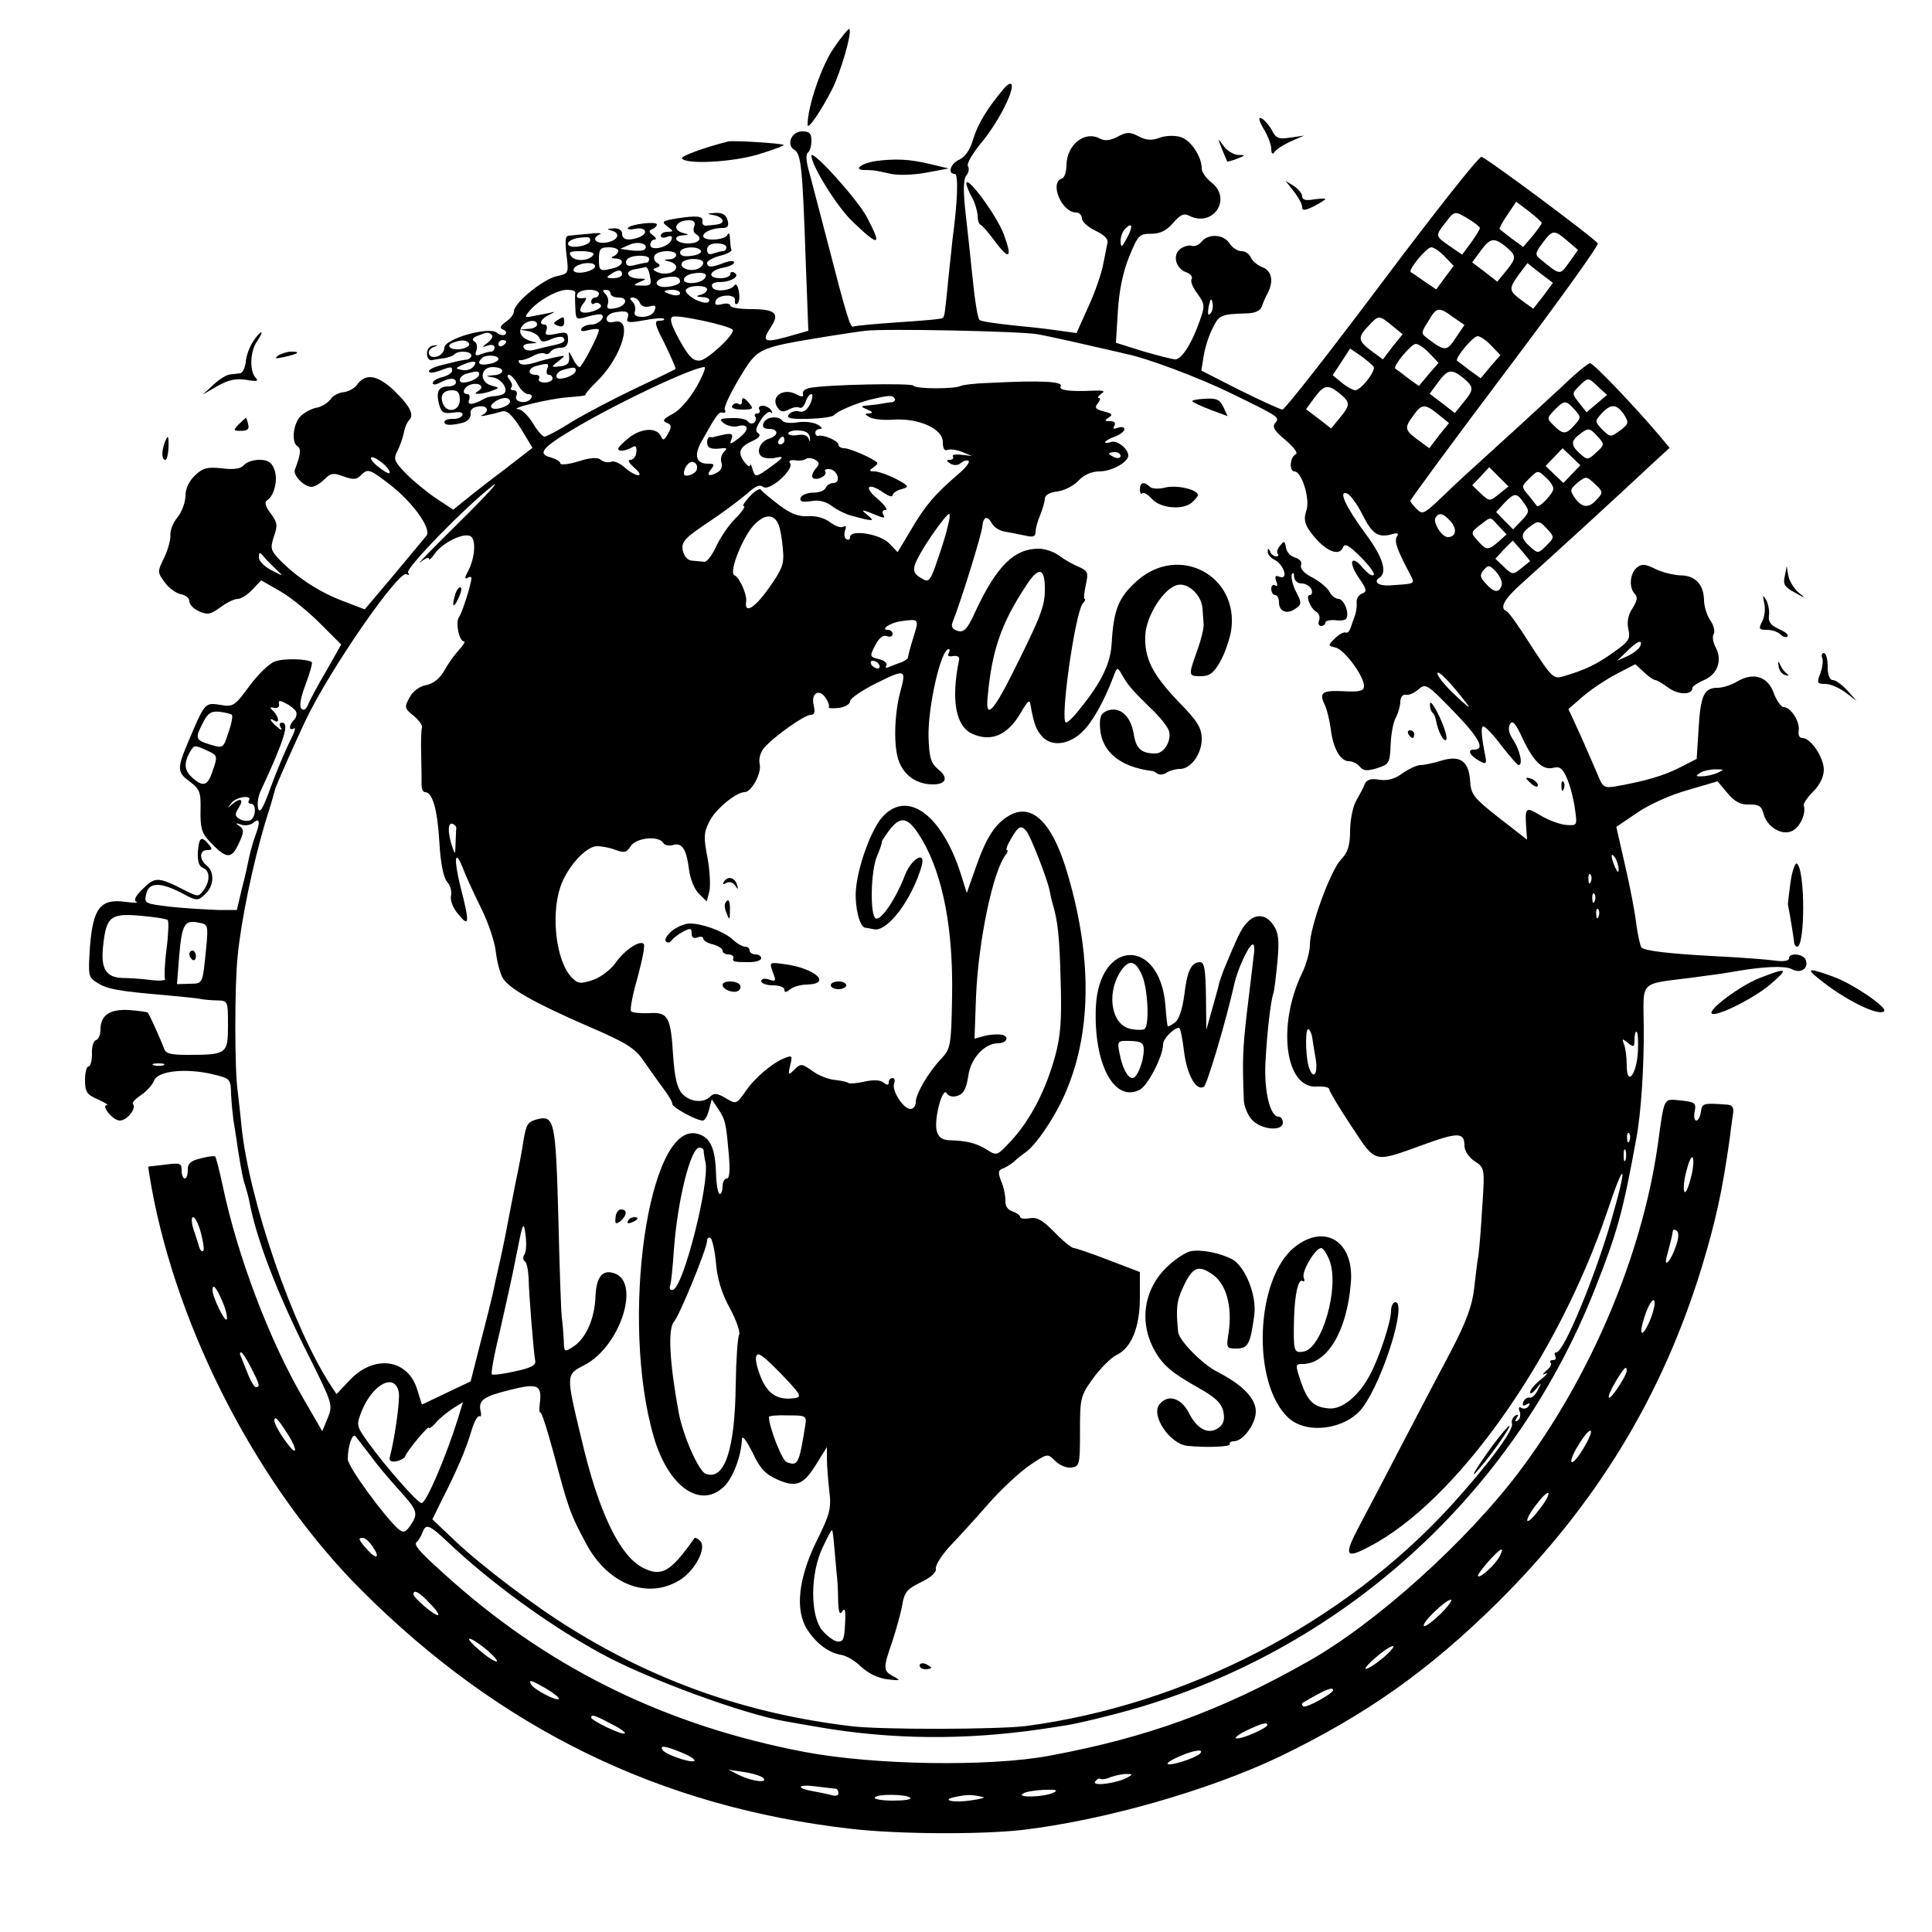 <?xml version="1.0" standalone="no"?>
<!DOCTYPE svg PUBLIC "-//W3C//DTD SVG 20010904//EN"
 "http://www.w3.org/TR/2001/REC-SVG-20010904/DTD/svg10.dtd">
<svg version="1.0" xmlns="http://www.w3.org/2000/svg"
 width="500pt" height="500pt" viewBox="0 0 500 500"
 preserveAspectRatio="xMidYMid meet">
<g transform="translate(0,500) scale(0.1,-0.1)"
fill="#000000" stroke="none">
<path d="M2158 4876 c-32 -46 -68 -152 -68 -199 0 -15 34 34 64 93 22 44 52
147 44 155 -2 2 -20 -20 -40 -49z"/>
<path d="M2600 4773 c-45 -53 -69 -93 -81 -132 -8 -28 -21 -47 -36 -54 -23
-10 -32 -37 -12 -37 10 0 7 -74 -6 -170 -1 -8 -5 -51 -10 -95 -10 -100 -10
-104 -16 -108 -2 -3 -53 -7 -113 -11 -60 -4 -112 -9 -117 -11 -8 -6 -18 27
-69 225 -18 69 -38 146 -45 172 -9 29 -10 50 -4 53 5 4 9 17 9 31 0 19 -5 24
-24 24 -28 0 -42 -35 -20 -48 17 -10 21 -46 29 -283 l7 -185 -56 -16 c-59 -16
-66 -12 -40 27 22 34 10 45 -52 45 -30 0 -54 4 -54 9 0 5 -10 7 -21 4 -16 -4
-20 -2 -17 8 6 18 54 19 50 1 -1 -8 2 -11 6 -8 5 3 7 17 4 32 -2 14 -7 21 -11
16 -9 -15 -54 -19 -58 -4 -3 7 4 12 19 12 30 0 54 15 39 24 -6 4 -11 2 -11 -3
0 -6 -11 -11 -25 -11 -35 0 -31 19 5 27 17 3 30 9 30 14 0 5 -12 4 -26 -1 -32
-13 -44 -13 -44 0 0 5 15 13 33 18 17 4 31 11 30 15 -2 4 -3 17 -4 30 0 12 -3
16 -6 10 -5 -15 -63 -18 -63 -4 0 11 25 21 50 21 13 0 17 5 13 20 -4 14 -13
20 -32 19 -23 -2 -24 -2 -3 -6 12 -2 22 -9 22 -14 0 -8 -6 -10 -42 -13 -7 -1
-12 5 -10 12 2 13 -15 15 -71 6 -34 -6 -35 -8 -20 -20 17 -13 17 -13 1 -14
-10 0 -18 -4 -18 -10 0 -5 7 -7 16 -3 11 4 15 2 12 -7 -6 -20 -55 -31 -55 -14
0 8 5 14 11 14 6 0 4 5 -4 11 -11 8 -12 12 -2 16 6 2 12 8 12 12 0 9 -69 1
-75 -9 -2 -4 7 -5 20 -2 27 5 34 -12 9 -22 -27 -10 -44 -7 -44 9 0 9 -9 15
-22 14 -18 -1 -19 -2 -5 -6 26 -7 15 -27 -16 -31 -27 -3 -37 12 -14 22 6 3 -6
4 -28 1 -22 -2 -46 -4 -53 -5 -9 0 -10 -13 -6 -49 6 -49 6 -49 -26 -56 -35 -8
-110 -69 -110 -91 0 -7 -9 -19 -21 -27 -15 -11 -17 -16 -7 -20 7 -2 10 -8 6
-12 -4 -4 -14 -3 -22 4 -21 17 -136 -16 -136 -39 0 -10 -9 -20 -20 -23 -24 -6
-28 19 -5 26 11 4 10 4 -2 3 -11 -1 -18 -9 -18 -21 0 -11 6 -19 13 -17 7 1 21
4 32 5 11 2 23 6 26 10 11 11 44 8 44 -3 0 -5 -7 -11 -15 -11 -8 -1 -18 -3
-22 -4 -5 -1 -23 -6 -40 -10 -18 -4 -33 -11 -33 -16 0 -5 12 -4 26 1 32 12 34
12 34 0 0 -5 -11 -12 -25 -16 -14 -3 -25 -10 -25 -15 0 -6 8 -5 19 1 25 13 41
13 41 0 0 -5 -9 -10 -19 -10 -26 0 -33 -13 -25 -45 6 -23 11 -26 36 -23 18 3
27 1 25 -6 -2 -6 -14 -11 -26 -10 -11 0 -21 -3 -21 -8 0 -9 16 -10 48 -2 13 4
21 13 20 23 -2 10 5 17 20 19 23 4 31 -12 10 -22 -13 -6 16 -1 50 9 14 4 26
-7 50 -44 l30 -50 -71 -55 c-40 -30 -86 -66 -103 -80 l-31 -25 -44 29 c-24 16
-59 45 -78 64 -31 32 -33 38 -23 58 7 13 14 34 17 47 2 14 9 29 14 34 14 14 1
38 -42 79 -43 39 -72 42 -94 11 -7 -9 -23 -17 -34 -18 -12 -1 -28 -9 -34 -19
-7 -9 -23 -19 -35 -21 -13 -2 -31 -12 -41 -21 -20 -18 -26 -69 -9 -79 10 -6 8
-22 -7 -61 -5 -14 24 -44 43 -44 8 0 23 9 33 19 17 17 24 18 50 8 26 -9 34 -9
47 5 16 15 21 14 69 -23 61 -46 112 -116 99 -135 -5 -6 -43 -52 -84 -101 l-76
-90 -55 21 c-62 23 -121 62 -164 106 -25 26 -26 31 -16 62 10 28 9 36 -9 60
-13 17 -16 29 -9 33 19 12 29 54 19 80 -7 19 -17 25 -39 25 -15 0 -34 -6 -40
-14 -8 -9 -25 -12 -57 -8 -37 4 -49 1 -69 -18 -16 -15 -25 -35 -25 -53 0 -16
-9 -41 -20 -55 -12 -14 -20 -35 -19 -46 1 -12 -6 -38 -16 -59 -18 -37 -18 -38
2 -65 11 -15 30 -28 42 -30 11 -2 21 -10 21 -18 0 -8 11 -20 25 -26 22 -10 30
-8 55 10 16 12 36 22 45 22 9 0 26 11 38 24 l23 24 49 -28 c28 -16 74 -54 104
-84 l54 -54 -39 -69 c-22 -37 -43 -77 -47 -87 -5 -12 -11 -16 -17 -10 -6 6 -2
29 11 63 11 29 18 55 16 57 -9 9 -73 11 -96 2 -14 -5 -44 -34 -66 -64 -38 -52
-42 -54 -76 -48 -39 6 -39 6 -84 -101 -27 -64 -26 -74 5 -97 27 -20 30 -27 29
-75 -1 -44 3 -59 22 -79 44 -47 57 -49 76 -9 15 32 15 38 3 47 -12 8 -11 9 4
4 10 -4 25 -1 32 5 17 14 18 1 4 -36 -5 -14 -12 -38 -15 -53 -3 -15 -11 -52
-19 -82 l-13 -55 -49 0 c-27 1 -81 4 -120 8 -69 8 -71 9 -66 32 6 32 36 33 92
4 39 -21 42 -21 60 -4 24 21 26 58 5 75 -20 16 -19 40 1 40 14 0 14 3 4 15
-19 23 -25 18 -28 -20 -1 -24 3 -37 13 -41 19 -7 19 -34 2 -58 -13 -17 -15
-17 -45 -2 -72 37 -80 38 -112 6 -19 -18 -25 -30 -17 -34 7 -3 -6 -3 -28 0
-65 9 -84 -16 -92 -114 -5 -76 -5 -81 18 -95 26 -17 56 -22 171 -32 43 -4 86
-8 95 -10 10 -2 30 -4 46 -4 27 -1 27 -2 27 -65 0 -73 -3 -76 -103 -76 -46 0
-59 3 -63 18 -5 14 -32 75 -41 91 -1 2 -23 5 -48 7 -51 3 -75 -13 -75 -51 0
-13 -5 -25 -12 -27 -6 -2 -11 -18 -10 -36 0 -18 -4 -32 -9 -32 -5 0 -9 -16 -9
-35 0 -31 5 -38 33 -50 17 -8 28 -14 24 -15 -17 0 15 -40 33 -40 19 0 44 32
34 43 -3 3 6 13 21 23 15 10 30 27 34 38 10 25 83 32 151 16 46 -11 47 -12 48
-51 1 -22 4 -52 6 -67 2 -15 8 -47 11 -72 10 -62 13 -79 20 -100 3 -10 8 -27
10 -38 19 -101 73 -241 157 -407 58 -117 60 -121 46 -155 l-14 -34 -48 83
c-88 150 -172 371 -210 554 -8 38 -17 71 -19 74 -3 2 -20 0 -38 -5 -26 -6 -34
-14 -33 -30 0 -12 -3 -22 -8 -22 -4 0 -8 9 -8 21 0 19 -4 20 -42 15 -24 -3
-44 -5 -44 -5 -1 -1 3 -24 8 -53 68 -374 278 -778 543 -1043 360 -360 775
-562 1268 -618 120 -14 333 -15 442 -3 212 25 482 102 667 190 223 108 385
222 565 400 255 254 424 531 527 866 36 119 53 196 72 330 3 25 7 55 9 67 3
16 -2 23 -13 24 -64 5 -67 4 -70 -18 -2 -13 -7 -23 -12 -23 -5 0 -7 11 -4 24
4 22 0 24 -36 28 -46 4 -42 13 -60 -117 -41 -285 -173 -597 -357 -842 -136
-181 -372 -394 -548 -493 -226 -128 -417 -197 -670 -244 -157 -29 -454 -24
-633 10 -352 67 -649 211 -907 438 -89 79 -107 98 -96 106 4 3 10 13 14 23 9
25 17 22 66 -24 111 -105 262 -215 396 -288 120 -66 371 -158 479 -176 17 -3
56 -10 86 -15 187 -32 376 -34 575 -5 22 3 51 8 65 10 14 2 64 13 110 25 573
143 1041 554 1258 1105 58 147 72 198 107 390 12 64 20 185 19 287 -1 123 -14
110 126 128 47 6 96 13 110 16 76 13 129 15 147 6 23 -13 45 2 36 24 -6 16
-43 19 -43 4 0 -7 -15 -9 -37 -6 -21 3 -87 8 -148 11 -129 7 -187 14 -197 23
-3 4 -9 30 -13 58 -3 29 -16 97 -29 153 l-23 101 53 36 c30 21 87 47 131 59
l78 23 26 -31 c19 -22 33 -30 56 -29 25 0 32 -4 37 -24 9 -35 49 -58 75 -44
20 10 36 46 29 66 -1 5 10 21 25 36 17 17 27 38 27 56 0 32 -34 82 -55 82 -8
0 -12 8 -10 19 4 22 -20 61 -39 61 -6 0 -18 16 -25 35 -15 44 -52 56 -94 32
-16 -10 -39 -17 -52 -17 -35 0 -44 -20 -49 -105 l-5 -79 -45 -23 c-42 -21 -86
-34 -164 -48 -31 -5 -34 -3 -48 32 -9 21 -29 67 -45 103 l-30 65 38 33 c21 18
60 44 87 58 l48 25 22 -20 c12 -12 26 -21 30 -21 4 0 19 -9 34 -20 26 -19 62
-19 62 0 0 4 14 13 30 20 35 15 48 51 30 85 -7 13 -9 28 -5 34 4 7 0 23 -9 36
-9 13 -16 37 -16 52 -1 41 -23 64 -62 64 -18 1 -47 8 -65 17 -26 13 -34 13
-47 3 -18 -15 -21 -52 -5 -68 8 -8 6 -18 -6 -37 -11 -16 -15 -35 -11 -54 6
-25 2 -32 -38 -60 -43 -31 -74 -46 -129 -62 -26 -8 -30 -5 -84 78 -30 48 -59
89 -64 90 -19 8 -7 31 39 72 88 79 252 229 335 307 l48 44 -25 30 c-66 78
-172 189 -181 189 -5 0 -37 -26 -70 -58 -34 -31 -110 -102 -170 -156 -61 -55
-115 -105 -120 -110 -6 -6 -25 -24 -42 -40 -29 -26 -33 -27 -47 -13 -9 9 -16
18 -16 21 0 3 110 153 245 332 135 179 243 329 240 334 -9 14 -290 223 -301
224 -7 1 -123 -146 -258 -326 -136 -181 -251 -328 -257 -328 -5 0 -55 23 -110
50 l-100 51 6 37 c3 20 13 53 23 72 17 35 21 37 90 39 22 1 34 7 38 19 3 9 10
25 15 34 16 31 10 58 -15 67 -13 5 -26 17 -29 25 -4 9 -14 16 -24 16 -10 0
-24 9 -31 20 -15 24 -54 26 -72 5 -7 -9 -19 -14 -26 -11 -6 2 -20 -1 -29 -8
-22 -16 -12 -52 16 -61 10 -4 16 -11 13 -17 -4 -5 3 -23 15 -38 19 -27 20 -31
6 -70 -20 -58 -47 -100 -63 -100 -8 0 -46 10 -84 21 l-70 22 5 81 c3 52 13
102 29 141 23 56 26 60 57 60 23 0 40 8 57 28 18 21 28 26 41 19 62 -32 113
43 58 86 -14 11 -25 27 -25 36 0 32 -30 76 -57 82 -15 4 -39 3 -53 -3 -20 -7
-34 -6 -53 4 -23 12 -31 12 -55 -1 -19 -10 -33 -11 -45 -5 -39 22 -86 -15 -87
-68 0 -17 -5 -33 -12 -35 -33 -11 0 -88 37 -88 8 0 15 -7 15 -15 0 -9 16 -23
35 -32 23 -11 34 -22 31 -32 -2 -9 -7 -34 -11 -55 -4 -22 -20 -70 -38 -109
l-31 -69 -50 7 c-28 4 -71 9 -96 11 -66 7 -101 12 -105 16 -5 5 -12 49 -19
118 -3 30 -10 97 -16 149 -8 67 -7 97 1 107 6 7 8 18 4 24 -4 6 12 33 35 61
41 49 84 131 78 150 -2 5 -10 1 -18 -8z m1390 -350 c0 -3 -11 -18 -24 -34
l-24 -28 -29 21 c-15 12 -30 23 -32 25 -2 1 7 18 20 37 l23 34 33 -25 c18 -14
33 -28 33 -30z m-189 10 c16 -10 29 -20 29 -23 0 -3 -10 -20 -23 -38 l-23 -31
-32 22 c-38 26 -38 27 -11 61 24 31 23 31 60 9z m-2004 -18 c-4 -8 -2 -17 3
-20 20 -12 9 -25 -20 -25 -31 0 -43 19 -12 21 16 1 16 2 0 6 -31 8 -19 33 15
33 13 0 17 -5 14 -15z m1119 -32 c-13 -24 -15 -25 -16 -7 0 11 5 25 12 32 19
19 21 6 4 -25z m1140 -6 l28 -24 -23 -32 c-24 -34 -23 -34 -73 7 -16 13 -16
16 4 43 26 35 30 35 64 6z m-2529 -1 c-5 -14 -57 -21 -57 -7 0 9 20 17 48 17
7 1 11 -4 9 -10z m141 -22 c-4 -3 -19 -4 -35 -2 l-28 4 25 11 c23 10 51 1 38
-13z m2230 7 c27 -23 27 -29 -1 -63 l-22 -27 -32 25 -33 25 22 30 c25 34 35
35 66 10z m-2018 -1 c0 -5 -4 -10 -9 -10 -5 0 -16 -3 -25 -6 -11 -4 -16 -1
-16 10 0 10 9 16 25 16 14 0 25 -4 25 -10z m-280 -9 c0 -5 -6 -12 -12 -14 -8
-3 -6 -6 5 -6 24 -1 21 -18 -5 -25 -36 -9 -38 -8 -38 24 0 25 4 30 25 30 14 0
25 -4 25 -9z m214 0 c3 -5 -8 -11 -24 -13 -20 -3 -30 0 -30 9 0 14 46 18 54 4z
m1925 -15 l23 -24 -23 -31 -22 -30 -31 21 c-17 12 -33 23 -35 24 -7 6 41 64
53 64 7 0 23 -11 35 -24z m-2203 5 c-10 -16 -45 -19 -57 -5 -9 12 -5 14 25 14
21 0 35 -4 32 -9z m214 -1 c0 -5 -8 -11 -17 -11 -17 -1 -17 -2 0 -6 9 -2 17
-9 17 -14 0 -14 -27 -22 -47 -14 -14 6 -15 9 -4 12 10 4 11 7 1 13 -7 4 -9 13
-6 19 9 14 56 15 56 1z m-70 -10 c0 -5 -3 -10 -7 -10 -5 0 -18 -3 -30 -6 -16
-4 -23 -2 -23 8 0 8 12 15 30 16 17 1 30 -2 30 -8z m140 -10 c0 -6 -7 -13 -15
-16 -20 -8 -48 3 -40 16 8 13 55 13 55 0z m-280 -9 c0 -11 -40 -22 -53 -14 -5
3 -3 9 4 14 18 11 49 11 49 0z m2454 -77 l-26 -33 -29 21 c-35 26 -35 30 -8
68 l22 29 33 -26 33 -25 -25 -34z m-2312 51 c5 -22 2 -25 -21 -24 -23 0 -24 1
-6 9 19 8 19 9 -2 9 -30 1 -38 19 -11 24 13 2 26 5 29 6 4 0 9 -10 11 -24z
m-72 5 c0 -5 -10 -10 -22 -10 -19 0 -20 2 -8 10 19 13 30 13 30 0z m215 -9
c-9 -15 -55 -19 -55 -5 0 7 10 14 23 16 26 5 39 0 32 -11z m-65 -10 c0 -5 -13
-11 -30 -13 -36 -5 -43 18 -7 24 25 5 37 1 37 -11z m70 -20 c0 -5 -8 -12 -17
-14 -13 -3 -12 -5 5 -6 13 0 20 -5 17 -11 -4 -6 -17 -4 -36 5 -16 9 -27 20
-24 25 8 13 55 13 55 1z m-341 -8 c-1 -5 -1 -22 0 -40 1 -31 2 -31 33 -22 17
5 34 7 36 4 8 -8 -10 -25 -28 -25 -10 0 -22 -5 -25 -10 -4 -7 2 -9 19 -4 14 3
26 4 26 0 0 -12 -44 -96 -50 -96 -4 0 -12 10 -18 23 -10 20 -11 20 -9 2 1 -15
-5 -21 -23 -23 -24 -3 -25 -2 -5 13 20 16 19 16 -5 11 -14 -3 -40 -9 -57 -15
-21 -6 -35 -6 -39 0 -3 5 -2 8 3 7 4 -1 18 3 31 10 12 7 27 10 32 7 5 -3 11
-1 15 5 3 5 15 10 26 10 13 0 19 7 19 21 0 19 -4 21 -31 15 -25 -5 -30 -3 -25
9 3 8 1 15 -4 15 -18 0 -10 16 13 26 12 6 15 8 7 6 -8 -2 -28 -6 -45 -9 -28
-6 -29 -5 -15 12 22 27 72 55 98 55 12 0 21 -3 21 -7z m61 -3 c0 -5 -4 -10
-10 -10 -5 0 -10 -5 -10 -11 0 -5 4 -8 9 -4 5 3 12 1 16 -5 6 -10 -42 -26 -52
-16 -3 3 0 13 7 21 7 9 9 15 4 14 -18 -3 -25 1 -19 11 3 6 17 10 31 10 13 0
24 -4 24 -10z m30 0 c0 -5 9 -10 21 -10 28 0 19 -24 -11 -28 -17 -3 -21 0 -17
11 3 8 0 20 -6 26 -8 8 -8 11 1 11 7 0 12 -4 12 -10z m180 1 c0 -5 -9 -7 -20
-4 -11 3 -20 7 -20 9 0 2 9 4 20 4 11 0 20 -4 20 -9z m-104 -25 c3 -8 13 -12
25 -9 15 4 18 2 13 -11 -3 -9 -17 -16 -31 -16 -17 0 -23 4 -20 14 3 7 0 19 -6
25 -8 8 -8 11 1 11 7 0 15 -6 18 -14z m1476 -28 c-6 -6 -7 0 -4 19 5 21 7 23
10 9 2 -10 0 -22 -6 -28z m-1508 -12 c-4 -11 4 -12 42 -5 26 5 50 7 52 4 3 -3
-2 -5 -11 -5 -15 0 -13 -9 14 -61 16 -34 29 -62 27 -64 -2 -2 -48 -24 -103
-50 -55 -26 -129 -65 -164 -86 -34 -22 -67 -39 -72 -39 -5 0 -19 16 -30 35
-12 19 -28 35 -37 36 -30 1 82 28 130 31 25 2 45 4 43 6 -1 2 12 18 30 35 66
65 95 167 44 154 -12 -3 -19 0 -19 8 0 8 10 15 23 17 29 5 37 1 31 -16z m2137
3 l29 -20 -23 -34 c-22 -34 -28 -35 -71 -2 -19 14 -19 15 0 45 22 38 27 39 65
11z m-1865 -32 c9 -9 -63 -77 -84 -80 -18 -2 -29 9 -53 52 -21 38 -27 56 -19
61 11 7 145 -22 156 -33z m1707 10 l27 -22 -26 -32 -25 -33 -30 22 c-35 26
-36 35 -7 65 26 28 27 28 61 0z m-2213 3 c0 -5 -10 -11 -22 -11 l-23 -2 23 -4
c13 -3 26 -11 28 -18 5 -11 11 -11 30 -3 13 6 27 8 31 5 9 -10 2 -15 -27 -21
-14 -3 -35 -8 -46 -11 -12 -4 -25 -2 -28 4 -5 7 2 11 16 12 20 1 21 2 3 6 -26
7 -36 24 -23 40 12 15 38 17 38 3z m1295 -25 c22 -4 78 -16 125 -27 47 -11 94
-21 104 -24 53 -10 190 -62 266 -99 132 -64 133 -65 120 -80 -8 -10 -2 -20 27
-44 24 -21 33 -34 26 -37 -15 -7 -17 -44 -3 -44 19 0 41 -72 31 -101 -7 -20
-5 -33 7 -51 36 -51 77 -72 88 -44 4 11 16 4 46 -26 22 -22 37 -43 33 -46 -4
-4 -15 4 -26 16 -30 38 -42 21 -14 -21 22 -32 24 -38 10 -43 -9 -4 -15 -14
-14 -23 1 -9 -1 -24 -4 -33 -4 -10 -9 -25 -12 -34 -3 -8 -8 -13 -12 -11 -5 2
-17 -4 -28 -15 -19 -19 -19 -19 2 -24 23 -6 73 -74 73 -99 0 -13 -10 -16 -50
-14 -58 3 -67 -3 -52 -34 6 -12 13 -41 16 -64 6 -50 25 -83 47 -83 9 0 22 -6
28 -14 9 -11 19 -12 45 -4 31 10 33 13 35 61 1 28 7 60 14 71 6 12 11 30 11
41 1 12 7 19 15 17 7 -2 22 5 32 14 18 16 22 14 89 -55 69 -71 85 -101 54
-101 -18 0 -10 -16 16 -30 15 -8 17 -6 15 8 -12 59 -13 82 -6 82 5 0 26 -22
47 -50 21 -27 41 -50 44 -50 12 0 4 37 -13 64 -12 17 -15 32 -9 42 6 11 14 3
32 -36 29 -62 53 -84 80 -77 17 4 24 -1 36 -29 8 -19 17 -54 20 -78 6 -42 6
-43 -22 -41 -16 1 -46 12 -66 24 -40 24 -42 23 -38 -33 l2 -29 -72 56 c-64 50
-73 61 -75 92 -3 55 -25 71 -73 57 -22 -7 -47 -12 -56 -12 -9 0 -30 -10 -46
-21 -20 -15 -38 -20 -60 -17 -23 4 -33 0 -38 -11 -3 -9 -13 -27 -21 -41 -9
-14 -16 -47 -17 -77 0 -41 -5 -58 -24 -78 -27 -29 -80 -174 -80 -220 0 -17 -9
-50 -20 -73 -66 -136 -44 -301 39 -294 17 1 31 -2 31 -7 0 -5 26 -48 57 -95
65 -98 55 -96 188 -48 88 32 105 32 105 -3 0 -13 11 -30 26 -40 26 -17 27 -17
20 -119 -3 -55 -8 -112 -10 -126 -3 -14 -7 -52 -11 -85 -5 -44 -20 -85 -59
-160 -29 -55 -86 -163 -126 -240 -40 -77 -90 -173 -111 -212 -42 -79 -38 -89
24 -56 225 116 488 487 617 869 46 138 53 125 11 -21 -42 -147 -124 -345 -143
-345 -5 0 -6 -4 -3 -10 3 -5 1 -10 -6 -10 -7 0 -9 -3 -6 -7 4 -3 -1 -12 -11
-20 -11 -10 -12 -12 -2 -8 8 4 3 -3 -12 -15 -16 -12 -28 -27 -28 -33 0 -6 7
-2 16 9 14 18 15 18 4 -3 -6 -13 -16 -22 -22 -20 -6 1 -13 -4 -16 -12 -3 -9 0
-11 8 -6 9 5 11 4 6 -4 -4 -6 -12 -8 -18 -5 -7 5 -9 1 -5 -9 3 -9 1 -19 -5
-23 -7 -5 -8 -2 -3 6 6 9 4 11 -4 6 -7 -5 -10 -14 -8 -20 6 -16 -62 -107 -159
-214 -279 -304 -685 -514 -1099 -569 -74 -9 -380 -10 -455 0 -265 32 -499 114
-720 251 -95 58 -236 165 -303 229 l-58 55 24 49 c40 78 64 135 77 180 7 23
16 40 21 38 4 -3 5 3 3 12 -7 29 7 39 76 56 72 18 83 13 77 -35 -2 -16 -1 -26
1 -23 3 3 18 -44 34 -103 39 -146 43 -159 85 -237 56 -105 158 -145 241 -95
40 24 72 84 54 102 -6 6 -13 10 -15 7 -62 -88 -85 -101 -134 -76 -60 32 -114
144 -158 332 -41 171 -41 167 9 193 92 49 145 215 75 237 -30 10 -46 -10 -48
-61 -2 -56 -24 -107 -57 -129 -24 -15 -24 -15 -25 17 -1 18 -3 44 -5 58 -2 14
-6 131 -9 260 -7 250 -10 265 -56 253 -24 -7 -27 -12 -35 -59 -3 -22 -12 -69
-20 -106 -7 -37 -16 -81 -19 -98 -3 -17 -12 -63 -21 -103 -9 -39 -17 -76 -18
-82 -1 -5 -14 -59 -30 -120 l-28 -110 -63 -30 -63 -30 -12 38 c-24 81 -113 93
-177 23 l-32 -34 -14 21 c-99 151 -212 479 -232 672 -3 33 -8 74 -10 92 -8 54
-8 274 0 348 9 94 40 241 71 345 15 47 26 86 26 87 -1 3 60 140 81 183 63 131
240 386 259 374 7 -4 8 -2 4 4 -7 11 148 170 219 225 22 17 -16 -25 -85 -93
-69 -68 -115 -115 -102 -105 12 10 22 14 22 9 0 -5 7 1 15 13 19 27 71 54 91
46 17 -6 14 -56 -5 -92 -8 -14 -9 -21 -2 -17 6 4 11 4 11 0 0 -15 -24 -90 -32
-101 -10 -13 0 -63 13 -63 4 0 -2 -10 -14 -23 -12 -13 -29 -37 -38 -54 -11
-19 -27 -32 -46 -36 -17 -3 -35 -16 -43 -32 -14 -25 -13 -29 10 -47 14 -12 24
-25 22 -31 -2 -6 -3 -38 -2 -71 1 -34 1 -69 1 -78 0 -10 4 -18 9 -18 19 0 32
-44 37 -128 3 -57 11 -93 20 -104 9 -10 13 -26 10 -37 -2 -11 5 -31 19 -47 29
-36 30 -23 5 74 -18 74 -13 98 9 40 7 -18 27 -62 45 -98 18 -36 35 -86 38
-112 3 -26 11 -56 17 -67 14 -28 82 -66 222 -127 100 -43 122 -57 144 -90 15
-21 37 -53 50 -70 13 -17 24 -35 24 -41 0 -9 62 -43 79 -43 5 0 12 12 16 28
l7 27 16 -24 c19 -28 21 -36 28 -118 4 -42 2 -63 -5 -63 -6 0 -11 -9 -11 -20
0 -11 -3 -20 -7 -20 -5 0 -9 24 -10 54 -2 65 -15 94 -49 102 -126 32 -200
-483 -112 -785 38 -130 122 -188 183 -127 23 23 44 81 45 121 1 12 11 -2 27
-33 20 -43 33 -57 67 -72 49 -21 67 -12 103 48 l23 37 0 -30 c0 -16 3 -53 6
-82 6 -47 2 -61 -32 -130 -48 -97 -57 -180 -25 -230 23 -36 56 -61 89 -66 12
-2 35 -15 50 -30 18 -17 44 -30 68 -33 35 -4 36 -3 17 7 -28 15 -28 21 -4 90
10 31 22 73 26 95 5 33 13 42 48 59 27 13 41 26 39 36 -1 9 15 34 35 56 21 22
66 71 100 110 34 39 83 84 108 101 46 31 46 31 66 11 11 -11 30 -19 42 -17 21
3 22 8 22 93 0 87 1 92 34 138 19 26 46 53 60 60 39 18 61 72 61 149 l0 66
-81 31 c-44 17 -85 31 -90 31 -5 0 -28 18 -50 41 -31 32 -46 40 -65 36 -13 -2
-24 -1 -24 4 0 4 -9 10 -20 14 -12 4 -19 14 -18 28 0 12 -4 35 -11 50 -9 24
-8 29 7 34 9 4 23 13 30 20 7 7 19 16 25 20 27 17 81 97 107 161 66 157 66
353 0 570 -38 125 -90 174 -147 142 -37 -21 -60 -56 -87 -133 l-24 -68 -16 51
c-50 154 -139 217 -203 145 -29 -33 -64 -130 -68 -189 -3 -45 10 -95 24 -97 3
0 14 -2 23 -4 35 -7 98 77 123 163 12 42 -26 21 -43 -23 -23 -60 -61 -117 -75
-112 -16 5 -14 123 3 162 7 17 13 33 12 36 0 3 10 18 23 35 29 35 48 28 83
-32 53 -92 79 -231 76 -401 -2 -128 -4 -137 -27 -162 -34 -35 -67 -92 -67
-113 0 -10 -6 -18 -14 -18 -18 0 -49 48 -42 66 3 8 1 14 -4 14 -6 0 -10 -5
-10 -11 0 -8 -4 -8 -13 -1 -8 7 -26 8 -49 3 -21 -5 -39 -6 -42 -4 -3 3 -18 6
-34 8 -16 1 -43 11 -59 23 -28 20 -31 20 -47 4 -16 -16 -17 -15 -11 11 6 24 5
26 -11 20 -32 -11 -81 -52 -105 -88 -23 -33 -24 -33 -51 -17 -22 13 -30 14
-40 4 -18 -18 -53 -14 -73 8 -13 15 -19 42 -23 98 -6 101 -13 113 -62 110 -22
-1 -43 1 -47 5 -3 4 4 43 17 87 12 45 20 84 16 87 -10 11 -50 -16 -73 -49 -12
-17 -38 -37 -58 -44 -33 -11 -39 -10 -55 6 -40 40 -55 159 -30 234 17 51 66
106 95 106 13 0 35 -4 49 -10 22 -8 28 -6 38 10 14 22 72 28 84 9 3 -6 15 -9
25 -6 24 7 35 -9 42 -62 3 -25 14 -53 26 -64 l20 -20 7 27 c3 15 1 54 -5 86
-10 51 -10 65 4 92 14 32 70 78 92 78 18 0 45 50 39 73 -3 13 2 31 12 42 25
29 104 85 120 85 10 0 12 7 8 24 -8 31 13 45 30 21 7 -10 11 -21 9 -25 -2 -3
9 -4 26 -2 16 2 29 10 29 17 0 8 32 29 70 48 73 36 76 35 60 -23 -16 -60 -18
-145 -3 -182 15 -37 47 -58 88 -58 34 0 40 18 13 39 -19 16 -23 30 -25 83 -2
78 32 228 52 228 4 0 3 -5 0 -11 -4 -6 0 -9 11 -7 12 2 18 -2 16 -10 -21 -103
-9 -171 34 -191 49 -22 91 -4 125 53 19 33 24 37 26 21 9 -49 14 -63 30 -81
24 -27 69 -22 104 12 26 25 56 78 81 144 9 24 10 24 21 5 15 -27 25 -39 74
-87 24 -22 45 -49 48 -59 8 -25 -12 -59 -35 -59 -36 0 -50 12 -56 51 -8 47
-36 71 -68 60 -17 -7 -21 -16 -19 -46 4 -60 52 -100 133 -110 3 0 10 -3 15 -7
6 -4 17 -3 25 3 8 5 23 9 34 9 28 0 56 39 56 77 0 29 -10 46 -60 97 -68 71
-89 113 -86 173 3 50 48 121 83 129 27 7 62 -25 65 -60 1 -12 2 -30 3 -41 1
-11 -7 -42 -17 -70 -23 -64 -23 -65 10 -65 22 0 33 8 50 38 12 21 24 57 28 79
22 142 -133 226 -242 131 -49 -43 -62 -75 -67 -163 -3 -52 -26 -100 -81 -168
-16 -21 -33 -37 -37 -37 -17 0 23 282 43 308 6 6 8 12 5 12 -3 0 -1 16 3 36 7
32 6 36 -18 47 -15 6 -38 19 -51 29 -13 10 -37 18 -53 18 -63 0 -108 -44 -163
-161 -21 -47 -30 -56 -46 -52 -14 4 -18 11 -14 22 21 52 76 229 77 248 3 27
13 30 26 7 5 -9 20 -18 33 -20 13 -2 36 -7 52 -10 20 -5 27 -3 27 9 0 9 5 28
12 44 6 15 12 35 12 43 1 9 13 16 32 18 17 2 42 14 55 28 14 15 34 24 54 24
32 0 75 24 75 41 0 18 -30 41 -45 35 -8 -3 -15 -3 -15 0 0 2 11 9 25 14 14 5
25 14 25 19 0 6 -7 7 -17 4 -11 -4 -14 -3 -9 5 4 8 0 12 -11 12 -15 0 -15 2
-4 9 12 8 9 11 -12 16 -22 6 -25 10 -16 21 6 8 8 14 3 14 -5 0 -2 5 6 11 11 7
7 9 -20 8 -61 -3 -91 1 -85 11 8 13 -51 16 -185 9 -36 -1 -69 -5 -74 -8 -17
-8 -117 -8 -122 1 -5 7 -222 3 -269 -6 -11 -2 -19 -9 -17 -15 2 -9 -3 -9 -18
-1 -31 16 -64 -4 -50 -31 9 -15 15 -17 31 -9 11 6 23 8 28 5 5 -3 12 4 16 15
3 11 10 20 15 20 4 0 3 -11 -3 -25 -8 -16 -18 -23 -28 -20 -9 3 -21 0 -27 -7
-8 -10 2 -13 50 -12 33 1 63 5 67 10 6 9 58 31 94 40 46 11 57 12 62 3 4 -5
-1 -10 -9 -10 -9 -1 -20 -3 -26 -4 -5 -1 -20 -3 -32 -4 -22 -2 -22 -3 -3 -11
14 -6 15 -9 5 -10 -13 0 -13 -2 1 -10 9 -5 37 -8 62 -6 66 4 127 -24 127 -58
0 -17 4 -24 13 -20 7 2 24 0 38 -6 l24 -10 -27 3 c-15 2 -25 0 -22 -4 3 -5 -1
-9 -8 -9 -10 0 -9 -3 2 -10 9 -5 19 -5 27 2 8 6 16 8 20 5 3 -4 -9 -19 -27
-34 -59 -51 -85 -80 -121 -142 l-36 -60 -21 22 c-23 25 -102 38 -102 17 0 -6
-4 -9 -10 -5 -5 3 -6 13 -3 22 4 10 2 14 -4 10 -6 -4 -21 1 -34 11 -14 11 -38
18 -59 16 -25 -1 -45 7 -75 30 -22 17 -43 34 -46 39 -3 4 -16 -4 -29 -18 -13
-14 -20 -25 -15 -25 5 0 -5 -15 -22 -32 -18 -18 -40 -51 -50 -73 -10 -22 -24
-40 -30 -39 -7 1 -21 2 -32 3 -12 1 -20 11 -24 26 -4 23 4 32 67 74 39 26 84
60 100 74 21 19 32 24 41 17 15 -13 80 44 70 61 -5 6 0 9 11 8 11 -2 24 -1 29
3 6 4 17 3 25 -2 11 -7 12 -11 0 -24 -7 -9 -10 -19 -7 -22 9 -10 39 5 33 15
-4 5 2 8 11 7 22 -3 30 -36 10 -36 -9 0 -17 -6 -20 -12 -2 -7 -16 -13 -32 -13
-16 0 -30 -6 -33 -13 -3 -10 4 -12 27 -9 20 4 38 -1 53 -12 13 -10 37 -22 53
-26 55 -15 61 -15 40 2 -20 16 -16 16 32 -4 11 -4 14 -3 9 5 -4 7 -2 12 6 12
7 0 -3 14 -22 30 -37 31 -23 43 18 14 12 -8 22 -11 22 -6 0 5 10 13 23 16 21
6 20 8 -13 26 -19 10 -44 19 -55 20 -16 0 -17 2 -5 10 8 5 12 11 10 13 -13 12
-71 37 -85 37 -8 0 -15 4 -15 9 0 10 -39 27 -52 23 -5 -1 -8 3 -8 8 0 6 6 10
13 10 6 0 4 5 -7 11 -10 6 -33 9 -52 6 -18 -3 -36 -1 -39 4 -10 14 -42 11 -49
-6 -4 -10 1 -15 14 -15 25 0 26 -17 1 -25 -24 -7 -36 -36 -19 -47 7 -4 24 -6
38 -2 20 4 18 0 -15 -24 -39 -28 -40 -28 -47 -8 -3 12 -6 17 -7 12 -1 -6 -7
-1 -15 9 -18 24 -12 39 22 54 17 8 22 15 14 20 -8 5 -6 14 7 34 9 15 21 24 26
20 4 -5 5 -2 1 5 -4 6 -14 12 -22 12 -8 0 -12 -4 -9 -10 3 -5 1 -10 -5 -10 -6
0 -9 -4 -5 -9 3 -5 1 -12 -4 -15 -5 -4 -12 -2 -16 4 -3 5 -22 9 -42 8 -31 -1
-33 -3 -19 -14 9 -6 25 -10 35 -7 30 8 31 -10 3 -31 -22 -17 -25 -17 -19 -3 5
13 1 16 -16 13 -12 -3 -24 -5 -27 -6 -3 -2 -8 -2 -12 -1 -5 0 -8 -6 -8 -14 0
-15 11 -19 40 -15 12 1 12 -1 3 -10 -6 -7 -9 -19 -6 -27 3 -8 0 -19 -8 -24
-22 -14 -33 -10 -19 6 10 13 9 15 -9 15 -30 0 -36 23 -14 60 38 68 43 75 54
72 6 -1 8 2 5 7 -4 5 13 41 36 80 50 82 44 80 233 111 33 5 76 12 95 14 50 6
398 -1 445 -9z m-1412 -2 c4 -3 -1 -12 -11 -20 -16 -12 -16 -13 1 -7 9 3 17 1
17 -5 0 -6 -4 -11 -9 -11 -5 0 -17 -3 -27 -7 -13 -5 -16 -3 -11 10 3 9 1 20
-5 23 -8 5 -5 10 8 15 25 10 29 10 37 2z m2587 -28 l23 -24 -26 -30 -25 -30
-29 21 c-15 12 -30 23 -32 24 -7 6 41 64 53 64 7 0 23 -11 36 -25z m-2646 6
c3 -5 -6 -11 -19 -14 -27 -5 -44 8 -23 16 21 8 36 8 42 -2z m96 5 c0 -3 -4 -8
-10 -11 -5 -3 -10 -1 -10 4 0 6 5 11 10 11 6 0 10 -2 10 -4z m2390 -31 l23
-24 -26 -30 -25 -30 -29 21 c-15 12 -30 23 -32 24 -7 6 41 64 53 64 7 0 23
-11 36 -25z m-145 -34 c6 -11 -33 -61 -48 -61 -7 1 -22 9 -35 20 l-23 19 23
35 22 34 28 -19 c15 -11 30 -24 33 -28z m-2265 20 c0 -5 -11 -11 -25 -13 -24
-5 -32 2 -18 15 9 10 43 8 43 -2z m-67 -22 c-6 -6 -19 -9 -29 -6 -17 3 -16 5
6 14 28 12 39 8 23 -8z m193 -4 c-3 -8 -1 -15 4 -15 6 0 10 -4 10 -10 0 -5 -9
-10 -21 -10 -11 0 -17 5 -14 10 3 6 -1 10 -9 10 -22 0 -20 17 2 23 31 8 34 7
28 -8z m-116 -5 c0 -5 -10 -11 -22 -11 -23 -2 -23 -2 -1 -6 21 -4 39 -30 28
-41 -3 -3 -13 -6 -23 -7 -9 0 -22 -3 -27 -6 -30 -17 -47 -19 -41 -4 3 8 1 15
-4 15 -16 0 -11 17 6 24 22 8 40 -4 23 -15 -11 -7 -11 -9 1 -8 8 0 24 4 34 8
19 7 19 8 -2 13 -32 9 -30 48 3 48 14 0 25 -4 25 -10z m190 1 c0 -9 -24 -21
-41 -21 -16 0 -10 18 9 23 28 8 32 7 32 -2z m312 -43 c-18 -31 -43 -60 -61
-69 -24 -13 -28 -18 -16 -23 13 -5 14 -10 4 -28 -10 -18 -13 -19 -18 -8 -10
24 -48 23 -81 -1 -16 -13 -30 -26 -30 -30 0 -9 20 -6 37 4 8 5 11 1 10 -13 -1
-11 -8 -20 -15 -20 -9 0 -5 -7 9 -20 13 -11 18 -19 11 -20 -7 0 -23 9 -35 20
-12 11 -28 18 -35 15 -8 -3 -20 -1 -27 5 -8 7 -27 6 -58 -4 -26 -8 -47 -10
-47 -5 0 5 -11 11 -24 15 -37 9 -23 26 62 76 115 68 304 157 335 158 5 0 -5
-24 -21 -52z m-562 33 c0 -9 -24 -21 -41 -21 -16 0 -10 18 9 23 28 8 32 7 32
-2z m2548 -10 c27 -23 27 -29 -1 -63 l-22 -27 -32 25 -33 25 22 30 c25 34 35
35 66 10z m-2448 -16 c7 -14 20 -25 27 -25 8 0 11 -4 8 -10 -10 -17 -45 -12
-39 5 4 8 1 15 -7 15 -7 0 -9 3 -6 7 4 3 2 12 -4 20 -6 7 -7 13 -2 13 5 0 16
-11 23 -25z m2796 -6 l23 -21 -27 -23 -26 -22 -19 24 c-19 24 -19 25 -1 43 24
24 24 24 50 -1z m-668 -18 c27 -23 27 -29 -1 -63 l-22 -27 -32 25 -33 25 22
30 c25 34 35 35 66 10z m-2278 -16 c0 -29 -34 -36 -44 -9 -8 21 1 34 25 34 14
0 19 -7 19 -25z m130 -4 c0 -12 -39 -25 -48 -16 -7 7 17 25 36 25 6 0 12 -4
12 -9z m2755 -21 c17 -19 17 -21 0 -40 -22 -25 -30 -25 -54 -1 -18 18 -18 19
2 40 26 26 29 26 52 1z m-352 -13 l27 -22 -26 -32 -25 -33 -30 22 c-34 25 -35
31 -11 63 21 30 30 31 65 2z m480 0 c13 -21 12 -24 -10 -41 -25 -18 -25 -18
-46 2 -20 21 -20 22 -2 42 24 26 39 25 58 -3z m-2107 -60 c1 -11 0 -12 -3 -3
-3 9 -13 13 -29 10 -13 -2 -24 0 -24 4 0 5 12 9 27 8 19 -1 28 -7 29 -19z
m2039 3 c18 -20 18 -21 -4 -41 -21 -20 -23 -20 -42 -3 -24 21 -24 33 -1 50 23
18 26 17 47 -6z m-2105 -10 c0 -5 -5 -10 -11 -10 -5 0 -7 5 -4 10 3 6 8 10 11
10 2 0 4 -4 4 -10z m2038 -87 l-22 -23 -23 22 -23 22 22 23 22 23 23 -22 23
-22 -22 -23z m-1168 47 c0 -5 -7 -7 -15 -4 -8 4 -15 8 -15 10 0 2 7 4 15 4 8
0 15 -4 15 -10z m-1892 -40 c3 -8 -5 -6 -21 6 -15 10 -27 23 -27 28 0 12 43
-18 48 -34z m795 4 c-4 -12 -33 -21 -33 -10 0 17 14 34 25 30 8 -3 11 -12 8
-20z m2076 -63 c-24 -19 -24 -19 -47 2 l-22 21 22 23 22 24 25 -25 25 -25 -25
-20z m123 42 c10 -9 18 -21 18 -28 0 -12 -38 -52 -43 -44 -1 2 -11 14 -21 27
-19 22 -19 23 0 42 24 24 24 24 46 3z m131 -55 c-21 -24 -38 -23 -57 3 -14 20
-13 23 7 40 21 17 23 17 44 -3 22 -20 22 -23 6 -40z m-608 -38 c26 -52 41 -62
76 -53 16 5 20 3 14 -6 -7 -12 0 -32 32 -93 16 -31 19 -28 -50 -33 -29 -2 -44
9 -27 20 21 13 9 53 -34 111 -52 70 -74 116 -50 107 8 -3 26 -27 39 -53z m419
28 c15 -20 14 -24 -6 -45 l-22 -23 -22 22 -22 23 21 23 c26 27 32 28 51 0z
m-1929 -56 c4 -9 9 -37 11 -62 4 -40 -1 -52 -37 -103 -36 -51 -63 -67 -58 -34
3 18 -18 64 -30 68 -17 6 24 107 54 134 27 26 49 24 60 -3z m439 1 c-3 -16
-15 -56 -27 -90 -18 -54 -23 -61 -38 -52 -29 15 -30 26 -8 65 22 40 69 104 75
104 3 0 2 -12 -2 -27z m1300 8 c18 -20 14 -41 -7 -41 -16 0 -39 38 -32 50 9
15 20 12 39 -9z m125 -13 l20 -21 -21 -19 c-27 -23 -31 -23 -54 3 -18 20 -18
21 6 40 31 23 25 23 49 -3z m126 -8 c18 -20 18 -21 -3 -42 -21 -21 -22 -21
-42 -3 -25 22 -25 34 -2 51 23 18 26 17 47 -6z m-67 -100 c-22 -18 -24 -18
-46 3 l-22 21 22 24 23 23 23 -26 22 -27 -22 -18z m-3223 -4 c20 -18 19 -18
-12 -2 -18 9 -33 24 -33 33 0 15 2 15 13 2 6 -8 21 -22 32 -33z m3171 -42 c-7
-19 -20 -18 -41 6 -15 16 -16 22 -5 35 12 14 15 13 32 -5 11 -12 17 -28 14
-36z m-1182 -12 c0 -41 -12 -71 -82 -211 -52 -104 -72 -124 -66 -65 11 121 35
190 98 286 34 54 51 50 50 -10z m-340 -121 c-8 -25 -14 -49 -14 -52 0 -4 -8
-9 -17 -13 -10 -3 -24 -9 -32 -12 -8 -4 -11 -2 -7 4 3 5 -5 13 -19 16 -24 6
-25 7 -10 36 10 19 20 27 30 24 8 -4 15 -1 15 5 0 6 -5 11 -12 11 -21 0 5 18
32 22 49 7 49 7 34 -41z m1881 -23 c-3 -7 -18 -19 -33 -26 l-27 -12 25 24 c27
27 42 33 35 14z m-1970 -48 c3 -5 2 -10 -4 -10 -5 0 -13 5 -16 10 -3 6 -2 10
4 10 5 0 13 -4 16 -10z m1524 -105 c9 -11 -6 0 -32 25 -26 24 -47 50 -47 57 0
12 36 -25 79 -82z m-3033 -16 c3 -6 1 -16 -5 -22 -14 -14 -14 -30 0 -22 6 4 0
-13 -12 -36 -12 -24 -34 -77 -49 -118 -19 -53 -28 -68 -32 -53 -3 11 0 33 8
48 61 132 74 174 53 174 -5 0 -7 -6 -3 -12 5 -9 2 -9 -9 1 -18 15 -23 26 -7
16 14 -9 12 9 -2 24 -11 10 -10 12 2 9 8 -2 14 3 12 10 -2 10 2 10 17 2 11 -5
23 -15 27 -21z m-166 -9 c3 -3 -1 -24 -9 -46 -13 -41 -14 -41 -47 -31 -39 12
-40 16 -18 58 12 24 21 29 42 27 15 -2 29 -5 32 -8z m-65 -92 c29 -13 29 -14
14 -57 -12 -35 -24 -38 -51 -14 -20 18 -23 36 -8 64 13 22 12 22 45 7z m3910
-58 c-11 -5 -29 -9 -40 -9 -17 -1 -17 1 -5 9 8 5 26 9 40 9 23 0 23 -1 5 -9z
m-3801 -72 c-3 -4 0 -8 5 -8 16 0 13 -37 -2 -43 -8 -3 -20 -1 -28 4 -11 7 -12
12 -1 29 14 22 4 27 -18 8 -12 -11 -12 -10 -1 4 12 16 55 22 45 6z m537 -71
c-1 -4 -1 -22 -2 -39 -1 -31 -1 -32 -9 -8 -12 37 -11 62 1 58 6 -2 10 -7 10
-11z m1476 -9 c11 -14 53 -122 59 -151 2 -10 5 -26 8 -35 14 -46 18 -87 21
-202 3 -98 0 -140 -14 -192 -24 -88 -63 -164 -112 -218 -38 -41 -39 -42 -64
-26 -26 17 -53 24 -97 25 -20 1 -29 7 -34 25 -7 30 15 114 26 97 4 -8 16 -11
28 -7 16 5 23 19 28 52 6 45 42 84 77 84 23 0 30 18 10 22 -10 2 -30 1 -45 -3
l-26 -7 4 110 c6 143 44 325 77 366 5 6 6 12 3 12 -4 0 1 14 11 30 19 33 26
36 40 18z m1532 -98 c0 -10 -3 -8 -9 5 -12 27 -12 43 0 25 5 -8 9 -22 9 -30z
m-72 -32 c-3 -8 -6 -5 -6 6 -1 11 2 17 5 13 3 -3 4 -12 1 -19z m10 -50 c-3 -8
-6 -5 -6 6 -1 11 2 17 5 13 3 -3 4 -12 1 -19z m10 -40 c-3 -8 -6 -5 -6 6 -1
11 2 17 5 13 3 -3 4 -12 1 -19z m-3703 -9 c3 -3 2 -37 -3 -75 -5 -38 -6 -73
-4 -77 3 -5 -15 -6 -39 -3 -23 3 -55 5 -70 5 -44 1 -58 24 -51 84 8 75 19 84
97 77 36 -3 67 -8 70 -11z m100 -68 c-10 -101 -8 -96 -44 -97 l-32 -1 6 76 c7
80 14 91 51 83 23 -4 24 -7 19 -61z m2862 -236 c1 -8 5 -33 9 -55 7 -43 -8
-57 -19 -17 -8 31 -8 102 1 93 4 -3 8 -13 9 -21z m843 -35 c-3 -61 -29 -94
-29 -37 0 19 -3 44 -7 54 -6 16 -5 16 10 4 15 -12 17 -11 17 8 0 11 2 21 5 21
4 0 5 -23 4 -50z m-3816 -37 c-7 -2 -19 -2 -25 0 -7 3 -2 5 12 5 14 0 19 -2
13 -5z m3794 -195 c-3 -8 -6 -5 -6 6 -1 11 2 17 5 13 3 -3 4 -12 1 -19z
m-2396 -25 c0 -5 2 -19 5 -32 10 -56 -57 -320 -84 -329 -7 -2 -10 2 -8 10 3 7
7 49 10 93 9 126 43 265 66 265 5 0 10 -3 11 -7z m2386 -25 c-3 -7 -5 -2 -5
12 0 14 2 19 5 13 2 -7 2 -19 0 -25z m170 -42 c-6 -25 -13 -43 -17 -41 -4 3
-3 25 3 49 6 25 13 43 17 41 4 -3 3 -25 -3 -49z m-3857 -147 c6 -23 9 -43 6
-46 -3 -3 -7 0 -10 8 -2 8 -9 29 -15 47 -6 18 -6 32 -1 32 5 0 14 -18 20 -41z
m837 -56 c-4 -6 -4 -14 1 -17 5 -3 9 -22 10 -43 1 -47 13 -192 17 -214 3 -12
-10 -19 -52 -28 -30 -7 -57 -10 -60 -8 -3 3 6 52 20 109 13 57 33 146 43 198
17 87 19 92 24 55 3 -22 2 -45 -3 -52z m2981 24 c-13 -40 -34 -63 -24 -27 10
37 14 54 15 63 1 5 5 6 10 2 6 -3 6 -18 -1 -38z m-2485 -46 c3 -40 15 -79 36
-117 17 -31 27 -62 24 -68 -4 -6 -8 -65 -9 -131 -2 -167 -29 -248 -78 -229
-18 7 -59 99 -70 161 -23 125 -28 214 -12 232 15 17 86 191 86 210 0 7 4 10 9
7 4 -3 11 -32 14 -65z m-1278 -98 c9 -20 14 -41 12 -47 -4 -11 -37 57 -37 75
0 19 10 7 25 -28z m3698 -43 c-22 -55 -35 -51 -16 5 8 25 19 43 23 40 5 -3 1
-23 -7 -45z m-2214 -208 c-43 -7 -70 8 -88 49 -10 23 -17 49 -14 58 3 14 17 4
63 -43 51 -53 56 -61 39 -64z m-1409 78 c22 -43 24 -50 12 -50 -4 0 -14 17
-22 38 -8 20 -16 40 -18 45 -2 4 -1 7 2 7 3 0 15 -18 26 -40z m3560 -7 c0 -13
-41 -75 -46 -70 -3 2 5 21 17 41 21 35 29 44 29 29z m-3178 -56 c4 -19 -11
-123 -23 -167 -3 -10 2 -14 16 -12 11 2 21 8 23 12 5 15 62 83 62 75 0 -4 8 2
18 13 9 11 29 27 44 37 l26 16 -13 -43 c-32 -101 -82 -218 -94 -218 -10 0 -93
94 -139 158 -30 42 -30 44 -16 80 29 71 86 100 96 49z m1052 -86 c-16 -100
-19 -106 -48 -95 -12 4 -46 91 -46 117 0 3 22 5 49 4 47 0 49 -1 45 -26z
m-1341 -20 c14 -21 23 -42 20 -45 -6 -6 -52 61 -53 77 0 14 8 7 33 -32z m3354
-41 c-14 -23 -27 -38 -30 -33 -6 10 42 87 50 80 3 -3 -6 -24 -20 -47z m-3136
-20 c18 -25 50 -62 69 -83 50 -55 53 -63 34 -92 -14 -21 -19 -23 -32 -13 -35
30 -132 162 -132 182 0 33 12 68 20 59 3 -4 22 -28 41 -53z m3024 -135 c-15
-20 -29 -34 -32 -31 -3 3 7 22 22 41 15 20 29 34 32 31 3 -3 -7 -22 -22 -41z
m-1826 -97 c2 -24 5 -54 6 -68 2 -14 4 -45 4 -70 1 -33 4 -41 11 -30 7 11 9 1
7 -33 -2 -41 -5 -47 -21 -45 -10 2 -28 16 -40 31 -29 40 -29 143 2 210 12 26
23 47 25 47 2 0 4 -19 6 -42z m-1195 0 c21 -30 11 -36 -14 -8 -23 26 -24 30
-11 30 6 0 17 -10 25 -22z m2917 -26 c-12 -22 -50 -57 -56 -51 -4 5 52 69 61
69 3 0 0 -8 -5 -18z m-2768 -122 c16 -16 25 -30 20 -30 -10 0 -63 45 -63 54 0
14 16 5 43 -24z m2615 -27 c-21 -20 -40 -34 -43 -31 -7 7 56 68 70 68 5 0 -7
-17 -27 -37z m-2468 -93 c19 -16 30 -30 25 -30 -6 0 -26 13 -45 30 -19 16 -30
29 -25 29 6 0 26 -13 45 -29z m2320 -20 c-19 -16 -39 -29 -45 -29 -5 0 6 13
25 29 19 17 39 30 45 30 5 0 -6 -14 -25 -30z m-2165 -81 c20 -12 34 -24 31
-26 -6 -6 -63 24 -71 37 -9 15 0 12 40 -11z m2035 -3 c0 -9 -71 -48 -77 -42
-4 3 -4 7 -2 9 56 33 79 43 79 33z m-1869 -87 c23 -11 39 -23 36 -25 -5 -6
-87 33 -87 41 0 9 10 6 51 -16z m1699 -3 c0 -8 -63 -36 -79 -35 -9 0 2 9 24
20 40 19 55 23 55 15z m-1515 -72 c20 -8 35 -18 32 -21 -7 -7 -75 16 -82 28
-9 13 7 11 50 -7z m1340 -3 c-14 -12 -77 -32 -83 -26 -3 2 10 11 29 19 38 17
68 21 54 7z m-1130 -62 c14 -14 -26 -10 -60 6 l-30 15 40 -6 c22 -3 44 -10 50
-15z m945 2 c-27 -16 -94 -25 -86 -12 4 6 10 10 14 7 4 -2 16 0 27 5 11 4 29
8 40 8 16 0 17 -1 5 -8z m-757 -30 c4 -1 7 -6 7 -12 0 -6 -8 -8 -17 -5 -10 3
-31 7 -47 10 -47 8 -44 19 4 13 25 -3 48 -6 53 -6z m562 -11 c-25 -11 -95 -13
-78 -2 7 5 32 9 55 10 33 1 38 -1 23 -8z m-369 -13 c4 -4 -16 -7 -45 -7 -29 0
-50 4 -47 8 6 10 83 9 92 -1z m189 2 c6 -1 -8 -5 -30 -8 -48 -8 -84 1 -40 9
27 6 41 6 70 -1z"/>
<path d="M1442 4171 c-11 -7 -11 -9 2 -14 10 -4 16 -1 16 8 0 17 -1 17 -18 6z"/>
<path d="M1920 3959 c0 -5 -4 -8 -9 -4 -5 3 -12 1 -16 -5 -4 -6 7 -10 26 -10
27 0 30 2 19 15 -15 18 -20 19 -20 4z"/>
<path d="M3086 3961 c3 -3 24 -13 48 -22 l43 -16 -11 24 c-9 19 -18 23 -48 21
-21 -1 -35 -4 -32 -7z"/>
<path d="M2950 3733 c0 -9 3 -13 6 -10 4 4 15 -3 25 -14 21 -24 79 -30 103
-10 9 8 16 16 16 20 0 14 -56 27 -85 19 -17 -4 -34 -3 -39 2 -15 15 -26 12
-26 -7z"/>
<path d="M3313 3588 c-7 -8 -10 -18 -6 -21 3 -4 1 -7 -4 -7 -6 0 -14 6 -16 13
-4 9 -6 9 -6 0 -1 -7 7 -17 18 -22 24 -13 36 -52 13 -44 -11 5 -14 2 -9 -11 4
-10 3 -15 -3 -11 -6 3 -10 -1 -10 -9 0 -9 5 -16 10 -16 6 0 10 -9 10 -19 0
-24 21 -32 43 -16 16 11 16 15 1 44 -9 17 -13 37 -11 44 3 7 6 5 6 -5 1 -11 9
-18 20 -18 10 0 21 -7 25 -15 3 -8 1 -15 -4 -15 -12 0 0 -33 16 -43 7 -4 11
-14 8 -22 -4 -8 -1 -15 5 -15 6 0 11 4 11 9 0 4 11 7 25 6 14 -2 27 0 29 4 9
14 -6 51 -20 51 -7 0 -18 8 -23 18 -5 10 -25 27 -44 37 -22 11 -33 24 -30 32
3 9 -3 16 -15 20 -12 3 -22 14 -24 26 -3 18 -5 18 -15 5z"/>
<path d="M1177 3458 c-9 -31 -2 -33 11 -3 6 14 8 25 3 25 -5 0 -11 -10 -14
-22z"/>
<path d="M3701 3179 c-1 -9 2 -19 6 -23 4 -3 8 -12 9 -19 5 -29 21 -60 27 -51
3 6 -5 32 -18 60 -13 27 -24 42 -24 33z"/>
<path d="M3645 3100 c3 -5 8 -10 11 -10 2 0 4 5 4 10 0 6 -5 10 -11 10 -5 0
-7 -4 -4 -10z"/>
<path d="M3950 2986 c0 -2 7 -9 15 -16 9 -7 15 -8 15 -2 0 5 -7 12 -15 16 -8
3 -15 4 -15 2z"/>
<path d="M4041 2964 c0 -11 3 -14 6 -6 3 7 2 16 -1 19 -3 4 -6 -2 -5 -13z"/>
<path d="M1874 2719 c-5 -8 -3 -9 6 -4 7 4 16 2 22 -6 8 -12 9 -12 6 0 -6 20
-24 25 -34 10z"/>
<path d="M1877 2663 c-3 -5 -1 -17 4 -28 7 -17 8 -17 8 8 1 27 -4 34 -12 20z"/>
<path d="M3227 2612 c-15 -16 -23 -33 -60 -122 -5 -14 -12 -32 -13 -40 -2 -8
-10 -37 -18 -65 l-14 -50 -1 88 c-1 67 -4 87 -15 87 -23 0 -34 -23 -41 -85 -5
-37 -14 -64 -24 -71 -9 -7 -17 -11 -19 -10 -1 2 -4 26 -6 55 -15 176 -172 171
-180 -6 -6 -147 48 -248 114 -213 21 11 60 87 60 117 0 15 27 42 41 43 4 0 9
-27 13 -59 7 -61 32 -107 52 -93 8 6 57 169 79 268 8 35 34 92 45 99 6 4 8 -8
4 -32 -2 -21 -10 -85 -17 -143 -11 -95 -12 -126 -8 -226 0 -16 10 -40 21 -52
24 -26 80 -31 80 -7 0 8 -5 15 -11 15 -22 0 -38 66 -34 141 4 76 13 154 20
177 3 7 7 44 11 83 5 55 3 75 -10 94 -19 29 -46 32 -69 7z m-271 -137 c15 -36
19 -130 6 -138 -4 -3 -20 -3 -35 0 -49 9 -64 86 -30 144 23 38 41 36 59 -6z
m4 -192 c0 -30 -17 -73 -29 -73 -13 0 -27 27 -34 66 -6 30 -5 31 29 30 28 -1
34 -5 34 -23z"/>
<path d="M1739 2591 c-13 -11 -20 -23 -16 -27 4 -5 11 -4 15 2 4 6 17 16 30
23 19 10 22 9 22 -5 0 -10 5 -14 15 -10 8 3 15 2 15 -3 0 -5 11 -12 25 -15 14
-4 25 -11 25 -16 0 -6 7 -10 15 -10 8 0 14 -4 13 -9 -3 -10 0 -11 42 -11 17 0
30 5 30 10 0 6 -7 10 -15 10 -8 0 -15 5 -15 10 0 6 -5 10 -12 10 -6 0 -21 8
-32 19 -24 21 -78 41 -111 41 -13 0 -33 -9 -46 -19z"/>
<path d="M2000 2484 c9 -23 8 -25 -10 -19 -11 4 -20 2 -20 -4 0 -6 14 -11 30
-11 17 0 30 -5 30 -11 0 -8 4 -8 14 0 8 7 28 13 45 13 66 2 19 43 -60 53 -38
5 -38 5 -29 -21z"/>
<path d="M1870 2451 c0 -12 29 -23 41 -15 5 3 7 10 4 15 -8 12 -45 12 -45 0z"/>
<path d="M2150 2450 c0 -5 9 -10 20 -10 11 0 20 5 20 10 0 6 -9 10 -20 10 -11
0 -20 -4 -20 -10z"/>
<path d="M1593 1849 c-2 -17 1 -18 13 -9 17 15 18 30 1 30 -7 0 -13 -9 -14
-21z"/>
<path d="M1625 1840 c-3 -6 1 -7 9 -4 18 7 21 14 7 14 -6 0 -13 -4 -16 -10z"/>
<path d="M3351 1773 c-102 -81 -113 -352 -17 -442 48 -45 151 -30 193 27 53
72 115 272 84 272 -6 0 -11 -11 -11 -23 0 -27 -30 -119 -54 -164 -28 -54 -72
-91 -106 -88 -40 3 -56 18 -74 71 -14 42 -14 44 5 44 64 0 115 85 125 210 9
106 -66 155 -145 93z m89 -33 c28 -68 -18 -231 -67 -238 -25 -4 -26 1 -24 88
2 62 11 101 22 95 5 -4 6 1 3 9 -6 15 30 76 45 76 5 0 14 -13 21 -30z"/>
<path d="M3082 1762 c-12 -2 -40 -20 -61 -40 -61 -58 -74 -143 -33 -217 22
-39 45 -58 114 -97 43 -24 59 -39 64 -61 4 -21 1 -32 -12 -42 -26 -19 -56 -4
-77 38 -20 39 -54 50 -76 23 -24 -29 27 -104 73 -108 54 -5 114 -2 109 5 -2 4
2 7 10 7 24 0 57 45 57 77 0 34 -34 69 -100 103 -38 19 -99 81 -101 103 -6 61
-4 80 13 116 24 52 39 59 77 32 35 -25 50 -82 41 -148 -7 -42 -6 -43 20 -43
30 0 36 12 46 86 7 51 -23 126 -57 145 -31 16 -78 26 -107 21z"/>
<path d="M3862 1258 c-45 -62 -63 -94 -33 -58 33 38 83 110 77 110 -3 0 -23
-24 -44 -52z"/>
<path d="M2380 690 c0 -6 7 -10 15 -10 8 0 15 2 15 4 0 2 -7 6 -15 10 -8 3
-15 1 -15 -4z"/>
<path d="M490 2531 c0 -6 4 -12 8 -15 5 -3 9 1 9 9 0 8 -4 15 -9 15 -4 0 -8
-4 -8 -9z"/>
<path d="M3270 4667 c11 -18 20 -41 20 -52 0 -12 3 -16 8 -9 4 7 23 19 42 28
l35 15 -35 -5 c-31 -5 -38 -2 -49 20 -8 14 -20 27 -27 30 -8 3 -6 -6 6 -27z"/>
<path d="M1885 4634 c-60 -15 -124 -38 -120 -44 10 -16 128 -10 196 10 39 12
69 23 67 25 -4 4 -130 12 -143 9z"/>
<path d="M3162 4615 c7 -16 13 -31 14 -33 0 -1 12 2 25 7 23 9 23 10 3 10 -12
1 -29 11 -38 24 -15 21 -15 21 -4 -8z"/>
<path d="M2100 4597 c0 -26 68 -135 108 -172 68 -65 75 -62 36 12 -22 44 -144
179 -144 160z"/>
<path d="M2265 4583 c-37 -6 -58 -23 -27 -23 12 0 25 -1 30 -2 4 -1 21 -4 38
-8 18 -4 58 -3 90 3 l59 11 -50 12 c-51 12 -88 14 -140 7z"/>
<path d="M2501 4525 c0 -5 6 -21 14 -35 8 -14 14 -35 15 -47 0 -12 3 -23 8
-25 4 -1 20 -20 35 -40 39 -53 48 -47 25 15 -18 49 -97 156 -97 132z"/>
<path d="M3348 4505 c12 -15 22 -33 22 -41 0 -10 7 -9 30 2 17 9 30 17 30 19
0 2 -13 1 -30 -1 -21 -4 -30 -1 -30 8 0 7 -10 19 -22 27 l-21 13 21 -27z"/>
<path d="M655 4116 c-9 -13 -18 -37 -19 -53 -2 -15 -8 -29 -15 -29 -6 -1 -17
-2 -25 -3 -8 0 -28 -12 -43 -26 l-28 -26 38 22 c28 16 47 20 74 16 28 -5 33
-3 25 5 -17 17 -15 70 4 96 8 12 13 22 10 22 -3 0 -13 -11 -21 -24z"/>
<path d="M720 4080 c-11 -8 -7 -9 15 -4 37 8 45 14 19 14 -10 0 -26 -5 -34
-10z"/>
<path d="M618 3902 c-15 -16 -15 -17 6 -17 17 0 22 5 18 18 -2 9 -5 17 -6 16
0 0 -8 -8 -18 -17z"/>
<path d="M426 3854 c-8 -22 -8 -44 2 -44 4 0 7 14 8 30 1 34 -1 37 -10 14z"/>
<path d="M4619 3509 c-5 -21 0 -29 25 -42 30 -17 31 -17 9 1 -11 10 -23 30
-25 43 l-4 24 -5 -26z"/>
<path d="M4566 3438 c3 -14 1 -36 -6 -47 -9 -19 -8 -21 13 -21 12 0 28 -5 35
-12 6 -6 15 -9 18 -5 4 4 -6 12 -22 19 -22 10 -28 19 -26 35 2 12 -2 30 -7 40
-9 15 -10 14 -5 -9z"/>
<path d="M4716 3297 c3 -8 0 -26 -5 -40 -10 -25 -8 -27 13 -27 13 0 36 -10 52
-22 l29 -22 -24 27 c-14 15 -30 27 -38 27 -8 0 -13 13 -13 35 0 19 -4 35 -10
35 -5 0 -7 -6 -4 -13z"/>
<path d="M4603 3276 c1 -11 9 -21 17 -23 10 -3 11 -2 4 4 -6 4 -14 15 -17 23
-5 11 -6 9 -4 -4z"/>
<path d="M4634 2718 c-4 -29 -7 -55 -7 -58 7 -36 15 -88 16 -97 0 -7 4 -13 8
-13 21 0 21 202 -1 215 -4 3 -12 -19 -16 -47z"/>
<path d="M4554 2469 c-49 -19 -134 -82 -124 -92 10 -10 109 39 151 75 50 43
45 45 -27 17z"/>
<path d="M4707 2467 c66 -54 155 -98 169 -84 10 9 -78 69 -128 88 -68 25 -76
24 -41 -4z"/>
</g>
</svg>
